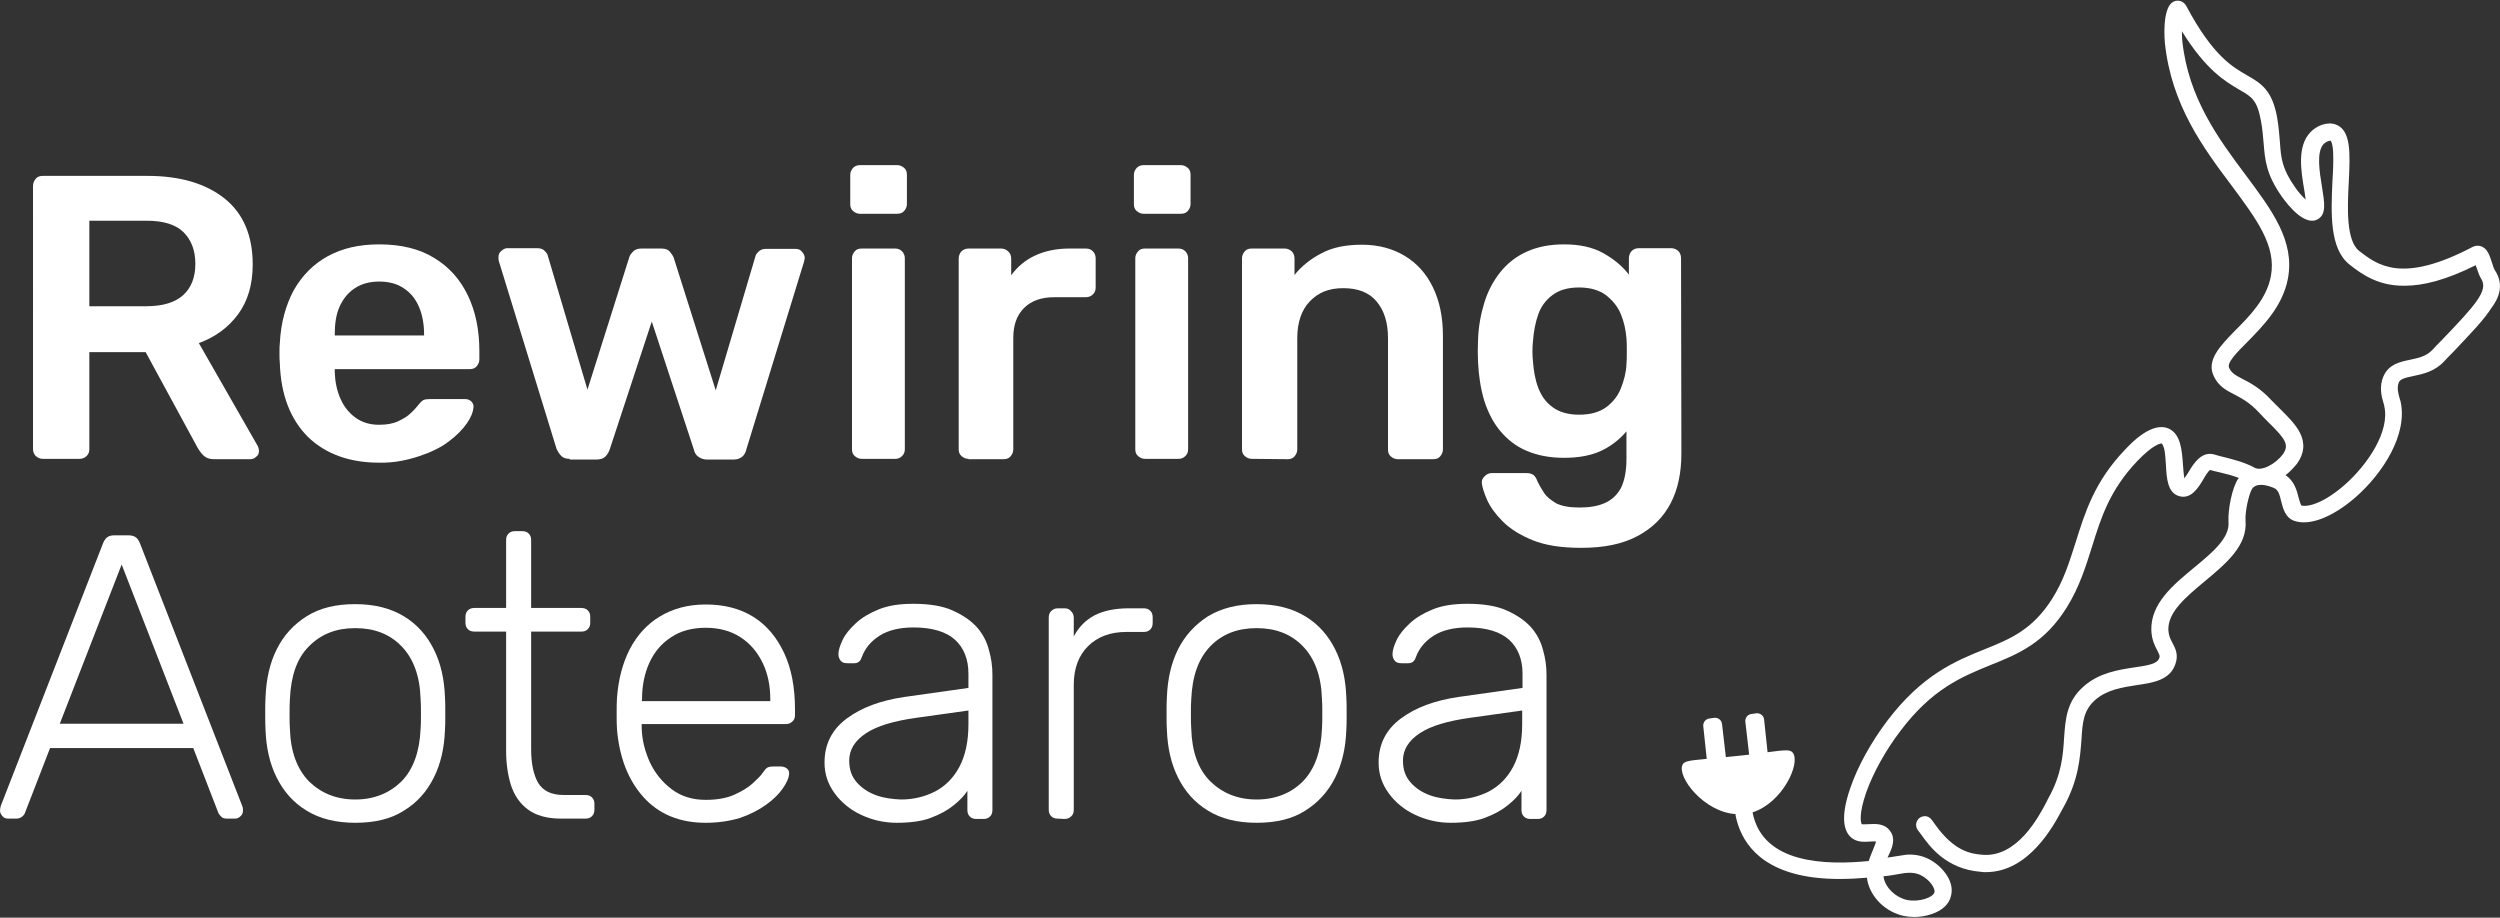 <?xml version="1.0" encoding="utf-8"?>
<!-- Generator: Adobe Illustrator 28.3.0, SVG Export Plug-In . SVG Version: 6.00 Build 0)  -->
<svg version="1.1" id="uuid-897879dd-2b2a-4933-b598-2da5184613b2"
	 xmlns="http://www.w3.org/2000/svg" xmlns:xlink="http://www.w3.org/1999/xlink" x="0px" y="0px" viewBox="0 0 719.2 264"
	 style="enable-background:new 0 0 719.2 264;" xml:space="preserve">
<rect x="0" y="0" width="719.2" height="264" fill="#333333" stroke="none"/>
<style type="text/css">
	.st0{fill:#FFFFFF;}
</style>
<g id="uuid-6cf78a60-c2c9-46ae-93f9-008412054e8d">
	<path class="st0" d="M717.7,77.7c-0.2-0.3-0.6-1.4-0.8-2.1c-0.7-2.2-1.3-4-3-4.7c-0.8-0.3-1.7-0.3-2.5,0.1
		c-20.5,10.8-27.5,5.2-32.7,1.2c-3.8-3-3.4-12.4-3-19.9c0.4-8.3,0.7-14.9-3.8-16.5c-2.6-0.9-5.6,0.5-7.2,2.2
		c-4,4.1-2.7,11.4-1.8,16.7c0.1,0.8,0.3,1.8,0.4,2.7c-0.9-0.8-2-2-3.1-3.6c-3.7-5.3-4-8.3-4.3-12.8c-0.2-2-0.3-4.3-0.8-7.1
		c-1.4-8.1-4.8-10-8.6-12.2c-4.2-2.4-9.9-5.6-17.5-19.9c-0.8-1.5-2.2-1.8-3.3-1.5c-1.5,0.5-2.3,2-2.8,5c-0.3,2.2-0.3,4.7-0.1,7.1
		c1.9,17.9,11.1,30.2,19.2,41c7.2,9.7,12.9,17.3,11.3,26c-1.2,6.5-6,11.4-10.3,15.7c-4.3,4.4-8.4,8.6-6.1,13.2
		c1.4,2.9,3.6,4,5.9,5.2c2.1,1.1,4.4,2.3,7.1,5.2c0.9,1,1.9,2,2.8,2.9c4.8,4.7,5.9,6.4,4.1,9c-2.3,3.1-6.4,5.1-8.3,3.9
		c-2.7-1.5-6-2.3-8.7-3c-1-0.2-1.9-0.5-2.6-0.7c-3.8-1.2-6.1,2.5-7.6,5c-0.3,0.5-0.8,1.3-1.2,1.8c-0.2-1.1-0.3-2.7-0.4-3.9
		c-0.3-4.1-0.6-8.8-4.1-10.4c-3.2-1.4-7.5,0.6-12.6,6.1c-8.8,9.2-11.5,18.1-14.2,26.7c-1.8,5.6-3.4,10.9-6.7,16.1
		c-5.6,8.9-12,11.6-19.5,14.6c-8.5,3.4-18,7.4-28,20.6c-4.6,6.1-8.5,13.1-10.6,19.3c-3.1,8.9-1.6,12.6,0.2,14.2
		c1.7,1.5,3.9,1.3,5.5,1.2c0.5,0,1.3-0.1,1.7,0c-0.1,0.5-0.5,1.5-0.8,2.2c-0.4,1-0.9,2.1-1.3,3.4c-12.2,1.2-30.5,0.9-33.4-13.9
		c0,0,0-0.1,0-0.1c8.6-2.8,13.8-14,11.6-17.1c-0.7-1-2-0.9-7.3-0.2l-1-9.4c-0.1-1.1-1.1-1.9-2.2-1.8l-1.4,0.2
		c-1.1,0.1-1.9,1.1-1.8,2.2l1.1,9.5c-1.1,0.1-2.4,0.3-3.7,0.4c-1.1,0.1-2.1,0.2-3,0.3l-1.1-9.5c-0.1-1.1-1.1-1.9-2.2-1.8l-1.4,0.2
		c-1.1,0.1-1.9,1.1-1.8,2.2l1,9.4c-5.3,0.5-6.6,0.7-7,1.8c-1.5,3.5,6.2,13.5,15.3,14.1c0,0.1,0,0.3,0,0.4c1.4,7,6.4,15.7,22.3,17.8
		c5.3,0.7,10.8,0.5,15.5,0.1c0,0.3,0.1,0.5,0.1,0.8c1,4.9,5.3,9.1,10.5,10.2c1,0.2,2,0.3,3,0.3c1.7,0,3.4-0.3,4.9-0.8
		c3.1-1,5.2-2.9,5.7-5.4c1.1-4.5-3.2-8.9-6.5-10.5c-2-1-4.2-1.4-6.5-1.2c-0.6,0.1-1.4,0.2-2.6,0.4c-0.8,0.1-1.7,0.3-2.7,0.4
		c0.1-0.2,0.2-0.4,0.3-0.6c1-2.1,2.2-4.8,0.4-7.1c-1.6-2.2-4.3-2-6.1-1.9c-0.6,0-1.7,0.1-2,0c-0.3-0.4-0.9-2.9,1.3-9.2
		c2-5.6,5.6-12.1,9.8-17.6c9.2-12.2,17.7-15.6,26-19c8-3.2,15.5-6.3,21.9-16.6c3.6-5.8,5.4-11.6,7.2-17.3
		c2.6-8.4,5.1-16.4,13.1-24.8c4.5-4.7,6.7-5.1,7-5c0,0,0.3,0.2,0.7,1.5c0.3,1.3,0.4,3.1,0.5,4.7c0.2,3.9,0.5,7.9,3.7,8.9
		c3.5,1.1,5.6-2.4,7-4.7c0.5-0.9,1.4-2.4,2-2.8c0.8,0.2,1.8,0.5,2.8,0.7c1.7,0.4,3.7,0.9,5.5,1.6c0,0.1-0.1,0.1-0.2,0.2
		c-1.8,2.6-3,9.1-2.8,12.4c0.4,4.7-4.6,8.8-9.9,13.2c-6.2,5.1-12.5,10.4-12.3,18c0.1,2.7,1,4.5,1.7,5.8c0.7,1.4,0.8,1.6,0.6,2.2
		c-0.6,1.7-3.1,2.1-7.2,2.7c-4.5,0.7-10.1,1.5-14.6,5.5c-4.9,4.3-5.2,9.4-5.6,14.8c-0.3,4.9-0.7,10.5-4.5,17.3
		c-0.2,0.3-0.3,0.6-0.5,1c-2.3,4.4-8.5,16.2-18.6,15.3c-2.9-0.3-7.8-0.7-13.5-8.7c-0.4-0.6-0.8-1.1-1.1-1.5
		c-0.9-1.1-2.4-1.2-3.5-0.3c-1,0.9-1.2,2.4-0.3,3.5c0.2,0.3,0.5,0.7,0.9,1.2c2.3,3.2,7,9.9,17.1,10.7c0.5,0.1,1,0.1,1.5,0.1
		c12.4,0,19.5-13.4,21.9-17.9c0.2-0.4,0.4-0.7,0.5-0.9c4.3-7.8,4.7-14.2,5.1-19.3c0.3-5.1,0.6-8.4,3.9-11.4c3.4-3,8-3.7,12-4.3
		c4.7-0.7,9.5-1.4,11.1-6c1-2.7,0-4.6-0.8-6.1c-0.6-1.1-1.1-2.1-1.2-3.7c-0.2-5.2,5-9.5,10.5-14.1c6-5,12.3-10.2,11.7-17.4
		c-0.2-2.6,1-7.8,1.9-9.2c1.2-1.7,4-1.2,6.3-0.2c1.2,0.5,1.6,1.8,2.1,4c0.5,2,1.2,4.5,3.6,5.4c4.4,1.6,11-0.9,17.7-6.7
		c8-7,15.1-18.2,13-27.6c-0.1-0.3-0.2-0.7-0.3-1c-0.4-1.4-0.8-3-0.2-4.5c0.4-0.9,1.6-1.3,4.1-1.8c2.8-0.6,6.2-1.3,8.9-4.2
		c0.9-1,1.8-1.9,2.7-2.8c5.1-5.4,8.8-9.2,11-12.7C718.7,86,720.6,82,717.7,77.7L717.7,77.7z M546.5,251.4c1-0.2,1.9-0.3,2.2-0.3h0
		c1.4-0.1,2.8,0.1,3.9,0.7c2.3,1.1,4.2,3.6,3.9,4.9c-0.4,1.5-4.4,2.9-7.9,2.2c-3.2-0.7-6.1-3.4-6.7-6.4c0-0.1,0-0.2-0.1-0.4
		C543.8,251.9,545.3,251.6,546.5,251.4L546.5,251.4z M702.4,97.9c-0.9,0.9-1.8,1.8-2.7,2.8c-1.7,1.8-4,2.3-6.4,2.8
		c-2.9,0.6-6.1,1.3-7.6,4.7c-1.4,3.1-0.5,6.1,0,7.8c0.1,0.3,0.2,0.6,0.2,0.8c1.7,7.3-4.8,16.9-11.4,22.7c-5.7,5-10.4,6.5-12.5,5.9
		c-0.2-0.4-0.5-1.4-0.7-2.1c-0.5-2.1-1.3-5-3.8-6.6c1.2-0.9,2.3-2.1,3.3-3.3c2.1-2.9,2.4-5.9,0.8-9c-1.2-2.3-3.3-4.4-5.4-6.5
		c-0.9-0.9-1.8-1.8-2.7-2.7c-3.2-3.5-6.2-5.1-8.4-6.2c-2.1-1.1-3.1-1.7-3.8-3.1c-0.8-1.5,2.1-4.4,5.2-7.5
		c4.5-4.6,10.2-10.3,11.7-18.3c2-10.8-4.6-19.6-12.2-29.8c-7.7-10.3-16.5-22.1-18.2-38.6c-0.1-0.9-0.1-1.9-0.1-2.7
		c7,11.3,12.6,14.5,16.5,16.8c3.5,2,5.1,2.9,6.2,8.8c0.5,2.5,0.6,4.6,0.8,6.6c0.4,4.8,0.7,8.9,5.2,15.3c1.9,2.7,6.8,8.8,10.5,6.5
		c2.4-1.5,1.8-4.7,1.1-9.2c-0.7-4.3-1.7-10.1,0.5-12.4c0.6-0.6,1.6-1,2-0.9c0.1,0.1,0.6,0.8,0.7,3.4c0.1,2.3,0,5.2-0.2,8.2
		c-0.4,9.1-0.9,19.4,4.9,24c4,3.2,8.7,6.2,15.9,6.1c5.3,0,11.8-1.6,20.4-5.9c0.1,0.3,0.2,0.6,0.3,0.8c0.4,1.2,0.8,2.4,1.4,3.3
		C715.8,83.7,712,87.9,702.4,97.9L702.4,97.9z"/>
	<g id="uuid-e6786521-9218-4231-b233-a66ab7c850eb">
		<g>
			<path class="st0" d="M12.3,132c-0.8,0-1.4-0.3-2-0.8c-0.5-0.5-0.8-1.2-0.8-2V53.5c0-0.8,0.3-1.5,0.8-2.1s1.2-0.8,2-0.8h30.1
				c9.4,0,16.8,2.2,22.2,6.5s8.1,10.7,8.1,19c0,5.7-1.4,10.5-4.2,14.3s-6.6,6.6-11.3,8.3l17,29.7c0.2,0.5,0.3,0.9,0.3,1.3
				c0,0.7-0.2,1.3-0.8,1.7c-0.5,0.5-1.1,0.7-1.7,0.7H61.5c-1.3,0-2.3-0.4-3-1.1c-0.7-0.7-1.2-1.4-1.6-2.1l-15-27.6H25.7v27.9
				c0,0.8-0.2,1.4-0.8,2c-0.5,0.5-1.2,0.8-2,0.8H12.3L12.3,132L12.3,132z M25.7,88.1h16.4c4.7,0,8.3-1.1,10.6-3.2
				c2.3-2.1,3.5-5.1,3.5-9S55,69,52.8,66.8s-5.8-3.3-10.6-3.3H25.7C25.7,63.5,25.7,88.1,25.7,88.1z"/>
			<path class="st0" d="M109.1,133.1c-8.6,0-15.4-2.5-20.5-7.4c-5-5-7.8-12-8.1-21.2c-0.1-0.8-0.1-1.8-0.1-3s0-2.2,0.1-2.8
				c0.3-5.9,1.7-10.9,4-15.2c2.4-4.2,5.6-7.5,9.8-9.8s9.1-3.4,14.8-3.4c6.3,0,11.6,1.3,15.8,3.9c4.3,2.6,7.5,6.2,9.7,10.8
				c2.2,4.6,3.3,9.9,3.3,16v2.4c0,0.8-0.3,1.4-0.8,2s-1.2,0.8-2.1,0.8H96.3v0.9c0.1,2.7,0.6,5.2,1.6,7.5c1,2.3,2.4,4.1,4.3,5.5
				s4.2,2.1,6.8,2.1c2.2,0,4-0.3,5.5-1c1.5-0.7,2.7-1.4,3.6-2.3c0.9-0.8,1.6-1.6,2-2.1c0.7-0.9,1.3-1.5,1.7-1.7
				c0.4-0.2,1.1-0.3,1.9-0.3h10c0.8,0,1.4,0.2,1.9,0.7c0.5,0.5,0.7,1.1,0.6,1.8c-0.1,1.2-0.7,2.8-1.9,4.5s-2.9,3.5-5.2,5.2
				c-2.2,1.7-5.1,3.1-8.4,4.2S113.5,133.2,109.1,133.1L109.1,133.1L109.1,133.1z M96.3,96.5H122v-0.3c0-3-0.5-5.7-1.5-8
				c-1-2.3-2.5-4.1-4.4-5.3c-1.9-1.3-4.3-1.9-7-1.9s-5,0.6-7,1.9s-3.4,3.1-4.4,5.3s-1.4,4.9-1.4,8L96.3,96.5L96.3,96.5L96.3,96.5z"
				/>
			<path class="st0" d="M163.9,132c-1.1,0-1.9-0.3-2.4-0.8c-0.5-0.5-1-1.2-1.4-2.1l-16.6-54c-0.1-0.4-0.1-0.7-0.1-1.1
				c0-0.7,0.2-1.3,0.8-1.8s1.1-0.8,1.7-0.8h8.6c0.9,0,1.7,0.2,2.2,0.8c0.5,0.5,0.9,1,0.9,1.4l11.4,38.5L181,74.1
				c0.1-0.5,0.5-1.1,1.1-1.7c0.5-0.6,1.4-0.9,2.4-0.9h5.8c1.1,0,1.9,0.3,2.4,0.9c0.5,0.6,0.9,1.2,1.1,1.7l12.1,38.2l11.4-38.5
				c0.1-0.5,0.4-0.9,0.9-1.4s1.2-0.8,2.1-0.8h8.6c0.7,0,1.3,0.2,1.8,0.8s0.8,1.1,0.8,1.8c0,0.3-0.1,0.7-0.2,1.1l-16.6,54
				c-0.2,0.9-0.6,1.6-1.2,2.1s-1.4,0.8-2.5,0.8h-7.6c-1,0-1.8-0.3-2.5-0.8s-1.1-1.2-1.3-2.1l-12.1-36.8l-12.1,36.8
				c-0.3,0.9-0.8,1.6-1.3,2.1s-1.4,0.8-2.6,0.8H163.9z"/>
			<path class="st0" d="M247.4,61.5c-0.8,0-1.4-0.3-2-0.8s-0.8-1.2-0.8-2v-8.4c0-0.8,0.3-1.4,0.8-2c0.5-0.5,1.2-0.8,2-0.8H258
				c0.9,0,1.5,0.3,2.1,0.8s0.8,1.2,0.8,2v8.4c0,0.8-0.3,1.4-0.8,2s-1.2,0.8-2.1,0.8H247.4z M247.9,132c-0.8,0-1.4-0.3-2-0.8
				s-0.8-1.2-0.8-2V74.3c0-0.8,0.3-1.4,0.8-2s1.2-0.8,2-0.8h9.6c0.9,0,1.5,0.3,2,0.8c0.5,0.5,0.8,1.2,0.8,2v54.9
				c0,0.8-0.2,1.4-0.8,2s-1.2,0.8-2,0.8L247.9,132L247.9,132z"/>
			<path class="st0" d="M278.6,132c-0.8,0-1.4-0.3-2-0.8s-0.8-1.2-0.8-2V74.4c0-0.8,0.3-1.6,0.8-2.1s1.2-0.8,2-0.8h9.4
				c0.8,0,1.5,0.3,2,0.8c0.6,0.5,0.9,1.2,0.9,2.1v4.8c1.8-2.5,4.1-4.4,6.9-5.7c2.8-1.3,6.1-2,9.8-2h4.8c0.9,0,1.5,0.3,2,0.8
				c0.5,0.5,0.8,1.2,0.8,2v8.4c0,0.8-0.2,1.4-0.8,2c-0.5,0.5-1.2,0.8-2,0.8h-9.1c-3.7,0-6.6,1-8.7,3.1s-3.1,4.9-3.1,8.7v32
				c0,0.8-0.3,1.4-0.8,2s-1.2,0.8-2.1,0.8H278.6z"/>
			<path class="st0" d="M329,61.5c-0.8,0-1.4-0.3-2-0.8s-0.8-1.2-0.8-2v-8.4c0-0.8,0.3-1.4,0.8-2c0.5-0.5,1.2-0.8,2-0.8h10.6
				c0.9,0,1.5,0.3,2.1,0.8s0.8,1.2,0.8,2v8.4c0,0.8-0.3,1.4-0.8,2s-1.2,0.8-2.1,0.8H329z M329.4,132c-0.8,0-1.4-0.3-2-0.8
				s-0.8-1.2-0.8-2V74.3c0-0.8,0.3-1.4,0.8-2s1.2-0.8,2-0.8h9.6c0.9,0,1.5,0.3,2,0.8c0.5,0.5,0.8,1.2,0.8,2v54.9
				c0,0.8-0.2,1.4-0.8,2s-1.2,0.8-2,0.8L329.4,132L329.4,132z"/>
			<path class="st0" d="M360.1,132c-0.8,0-1.4-0.3-2-0.8s-0.8-1.2-0.8-2V74.3c0-0.8,0.3-1.4,0.8-2s1.2-0.8,2-0.8h9.5
				c0.8,0,1.4,0.3,2,0.8c0.5,0.5,0.8,1.2,0.8,2v4.8c2-2.5,4.6-4.6,7.7-6.2c3.1-1.7,7-2.5,11.7-2.5s8.8,1.1,12.3,3.2s6.2,5.1,8.1,9
				s2.9,8.5,2.9,14v32.7c0,0.8-0.3,1.4-0.8,2s-1.2,0.8-2,0.8h-10.2c-0.8,0-1.4-0.3-2-0.8s-0.8-1.2-0.8-2v-32c0-4.5-1.1-8-3.3-10.6
				c-2.2-2.6-5.4-3.8-9.6-3.8s-7.2,1.3-9.6,3.8s-3.6,6.1-3.6,10.6v32c0,0.8-0.3,1.4-0.8,2s-1.2,0.8-2,0.8L360.1,132L360.1,132
				L360.1,132z"/>
			<path class="st0" d="M454.9,157.6c-5.7,0-10.3-0.7-14-2.2s-6.5-3.3-8.6-5.4s-3.6-4.2-4.5-6.2c-0.9-2.1-1.4-3.7-1.5-4.8
				c-0.1-0.8,0.2-1.4,0.8-2c0.6-0.6,1.3-0.9,2-0.9h10.1c0.8,0,1.4,0.2,1.9,0.5c0.5,0.4,0.9,1,1.2,1.9c0.5,1,1.1,2.1,1.9,3.3
				c0.8,1.2,2,2.1,3.5,3c1.6,0.8,3.8,1.2,6.6,1.2c3,0,5.4-0.4,7.4-1.3c2-0.9,3.5-2.3,4.6-4.3c1-2,1.6-4.8,1.6-8.4v-7.9
				c-1.9,2.2-4.2,4.1-7.1,5.5c-2.9,1.4-6.5,2.1-10.8,2.1s-7.7-0.7-10.8-2s-5.6-3.3-7.6-5.7c-2-2.4-3.5-5.3-4.6-8.7
				c-1-3.3-1.6-7-1.8-11.1c-0.1-2.1-0.1-4.2,0-6.3c0.1-3.9,0.8-7.5,1.8-10.8c1-3.3,2.6-6.3,4.6-8.8c2-2.5,4.5-4.5,7.6-5.9
				c3.1-1.4,6.6-2.1,10.8-2.1c4.4,0,8.1,0.8,11.2,2.5c3,1.7,5.5,3.7,7.4,6.2v-4.7c0-0.8,0.3-1.6,0.8-2.1s1.2-0.8,2-0.8h9.4
				c0.8,0,1.4,0.3,2,0.8c0.5,0.5,0.8,1.2,0.8,2.1l0.1,56.1c0,5.6-1,10.4-3.1,14.4c-2.1,4-5.2,7.1-9.5,9.4S461.5,157.6,454.9,157.6
				L454.9,157.6z M454.3,119.3c3.2,0,5.7-0.7,7.7-2.1c1.9-1.4,3.4-3.2,4.3-5.5s1.5-4.5,1.6-6.9c0.1-1,0.1-2.3,0.1-3.8s0-2.8-0.1-3.7
				c-0.2-2.4-0.7-4.7-1.6-6.9s-2.4-4-4.3-5.5c-1.9-1.4-4.5-2.2-7.7-2.2s-5.7,0.7-7.7,2.2c-1.9,1.4-3.3,3.3-4.1,5.6s-1.3,4.9-1.5,7.7
				c-0.2,1.9-0.2,3.8,0,5.7c0.2,2.7,0.6,5.2,1.5,7.6s2.2,4.2,4.1,5.6C448.6,118.6,451.2,119.3,454.3,119.3z"/>
		</g>
		<g>
			<path class="st0" d="M2.3,235.5c-0.6,0-1.2-0.2-1.6-0.7s-0.7-1-0.7-1.6c0-0.4,0.1-0.8,0.2-1.3l29.4-75.5c0.3-0.8,0.7-1.4,1.2-1.8
				s1.2-0.6,2.1-0.6h4c0.9,0,1.7,0.2,2.2,0.6s0.9,1,1.2,1.8l29.4,75.5c0.2,0.5,0.2,0.9,0.2,1.3c0,0.6-0.2,1.2-0.7,1.6
				c-0.5,0.5-1,0.7-1.6,0.7h-2.3c-0.8,0-1.4-0.2-1.7-0.6c-0.4-0.4-0.7-0.8-0.8-1.1l-7.2-18.6H14.4l-7.2,18.6
				c-0.1,0.3-0.3,0.7-0.8,1.1s-1,0.6-1.8,0.6H2.3C2.3,235.5,2.3,235.5,2.3,235.5z M17.2,208.2h35.6L35,162.4L17.2,208.2L17.2,208.2
				L17.2,208.2z"/>
			<path class="st0" d="M102.2,236.7c-5.6,0-10.3-1.2-14-3.5c-3.8-2.3-6.6-5.5-8.6-9.5s-3-8.5-3.2-13.5c-0.1-1.2-0.1-2.8-0.1-4.9
				s0-3.7,0.1-4.9c0.2-5,1.2-9.6,3.2-13.6c2-4,4.8-7.1,8.6-9.5s8.4-3.5,14-3.5s10.2,1.2,14,3.5c3.8,2.3,6.6,5.5,8.6,9.5
				c2,4,3,8.5,3.2,13.6c0.1,1.2,0.1,2.8,0.1,4.9s0,3.7-0.1,4.9c-0.2,5-1.2,9.5-3.2,13.5c-2,4-4.8,7.2-8.6,9.5
				C112.5,235.6,107.8,236.7,102.2,236.7z M102.2,230c5.4,0,9.8-1.8,13.3-5.2c3.4-3.5,5.2-8.5,5.5-15.1c0.1-1.2,0.1-2.6,0.1-4.3
				s0-3.1-0.1-4.3c-0.2-6.7-2.1-11.7-5.5-15.2s-7.8-5.2-13.3-5.2s-9.8,1.7-13.3,5.2s-5.2,8.5-5.5,15.2c-0.1,1.2-0.1,2.6-0.1,4.3
				s0,3.1,0.1,4.3c0.2,6.6,2.1,11.6,5.5,15.1C92.4,228.2,96.8,230,102.2,230L102.2,230z"/>
			<path class="st0" d="M161.4,235.5c-4,0-7.2-0.9-9.5-2.6c-2.3-1.7-3.9-4-4.9-7c-0.9-2.9-1.4-6.2-1.4-9.9v-34.3h-9.1
				c-0.8,0-1.4-0.2-1.9-0.7s-0.7-1.1-0.7-1.9v-1.6c0-0.8,0.2-1.4,0.7-1.9c0.5-0.5,1.1-0.7,1.9-0.7h9.1v-19.5c0-0.8,0.2-1.4,0.7-1.9
				s1.1-0.7,1.9-0.7h2c0.8,0,1.4,0.2,1.9,0.7s0.7,1.1,0.7,1.9v19.5h14.4c0.8,0,1.4,0.2,1.9,0.7s0.7,1.1,0.7,1.9v1.6
				c0,0.8-0.2,1.4-0.7,1.9s-1.1,0.7-1.9,0.7h-14.4v33.9c0,4.1,0.7,7.3,2,9.6c1.4,2.3,3.8,3.5,7.3,3.5h6.3c0.8,0,1.4,0.2,1.9,0.7
				s0.7,1.1,0.7,1.9v1.6c0,0.8-0.2,1.4-0.7,1.9c-0.5,0.5-1.1,0.7-1.9,0.7L161.4,235.5L161.4,235.5z"/>
			<path class="st0" d="M203,236.7c-7.5,0-13.5-2.5-17.9-7.4c-4.4-4.9-6.9-11.4-7.6-19.4c-0.1-1.2-0.1-2.7-0.1-4.6s0-3.5,0.1-4.6
				c0.4-5.3,1.6-9.9,3.7-14c2.1-4,5-7.2,8.7-9.4c3.7-2.2,8-3.4,13.1-3.4c5.4,0,10,1.2,13.8,3.6s6.7,5.9,8.8,10.4
				c2.1,4.5,3.1,9.9,3.1,16.1v1.7c0,0.8-0.2,1.4-0.8,1.9c-0.5,0.5-1.1,0.7-1.9,0.7h-41.4v1.2c0.1,3.5,1,6.8,2.4,9.9
				c1.5,3.1,3.6,5.7,6.3,7.7c2.7,2,5.9,3,9.7,3c3.3,0,6.1-0.5,8.3-1.5c2.2-1,4-2.1,5.3-3.3c1.3-1.2,2.2-2.1,2.6-2.7
				c0.7-1,1.2-1.6,1.6-1.8s1-0.3,1.9-0.3h1.9c0.7,0,1.3,0.2,1.8,0.6s0.7,1,0.6,1.7c-0.1,1.1-0.7,2.4-1.8,4c-1.1,1.6-2.7,3.2-4.8,4.7
				s-4.6,2.8-7.5,3.8C209.9,236.2,206.6,236.7,203,236.7L203,236.7L203,236.7z M184.6,201.7h37v-0.5c0-3.9-0.7-7.4-2.2-10.5
				s-3.6-5.6-6.4-7.4c-2.8-1.8-6.1-2.7-10-2.7s-7.2,0.9-9.9,2.7c-2.8,1.8-4.9,4.3-6.3,7.4c-1.4,3.1-2.1,6.6-2.1,10.5L184.6,201.7
				L184.6,201.7L184.6,201.7z"/>
			<path class="st0" d="M258,236.7c-3.7,0-7.1-0.8-10.3-2.3s-5.7-3.6-7.6-6.2s-2.9-5.5-2.9-8.8c0-5.3,2.1-9.5,6.4-12.7
				c4.3-3.2,9.8-5.2,16.6-6.2l18.4-2.6v-4.1c0-4.1-1.3-7.4-3.8-9.7s-6.5-3.6-12-3.6c-4,0-7.3,0.8-9.8,2.4c-2.5,1.6-4.2,3.7-5.1,6.2
				c-0.4,1.2-1.1,1.7-2.2,1.7h-1.9c-0.9,0-1.6-0.2-2-0.8c-0.4-0.5-0.6-1.1-0.6-1.8c0-1.1,0.4-2.4,1.2-4.1s2.1-3.2,3.8-4.8
				c1.7-1.6,3.9-2.9,6.6-4s6-1.6,9.9-1.6c4.6,0,8.4,0.6,11.3,1.9s5.3,2.9,7,4.8s2.9,4.2,3.5,6.6c0.7,2.4,1,4.8,1,7.1V233
				c0,0.8-0.2,1.4-0.7,1.9s-1.1,0.7-1.9,0.7h-2c-0.8,0-1.4-0.2-1.9-0.7s-0.7-1.1-0.7-1.9v-5.5c-0.9,1.4-2.2,2.8-4,4.2
				c-1.7,1.4-3.9,2.6-6.6,3.6C265.4,236.2,262,236.7,258,236.7L258,236.7L258,236.7z M259.2,230c3.6,0,6.8-0.8,9.8-2.3
				c3-1.6,5.3-3.9,7-7.1s2.6-7.3,2.6-12.2v-4l-15,2.1c-6.4,0.9-11.2,2.3-14.4,4.4s-4.9,4.7-4.9,7.9c0,2.6,0.7,4.6,2.2,6.3
				s3.4,2.9,5.6,3.7S256.8,229.9,259.2,230L259.2,230z"/>
			<path class="st0" d="M304.3,235.5c-0.8,0-1.4-0.2-1.9-0.7c-0.5-0.5-0.7-1.1-0.7-1.9v-55.2c0-0.8,0.2-1.4,0.7-1.9
				c0.5-0.5,1.1-0.8,1.9-0.8h1.9c0.8,0,1.4,0.2,1.9,0.8c0.5,0.5,0.8,1.1,0.8,1.9v5.4c1.4-2.7,3.4-4.7,6-6.1c2.6-1.3,5.9-2,9.8-2h4.3
				c0.8,0,1.4,0.2,1.9,0.7c0.5,0.5,0.7,1.1,0.7,1.9v1.6c0,0.8-0.2,1.4-0.7,1.9c-0.5,0.5-1.1,0.7-1.9,0.7h-5c-4.6,0-8.3,1.4-11,4.1
				s-4.1,6.4-4.1,11.1V233c0,0.8-0.2,1.4-0.8,1.9c-0.5,0.5-1.1,0.7-1.9,0.7L304.3,235.5L304.3,235.5L304.3,235.5z"/>
			<path class="st0" d="M361.5,236.7c-5.6,0-10.3-1.2-14-3.5c-3.8-2.3-6.6-5.5-8.6-9.5c-2-4-3-8.5-3.2-13.5
				c-0.1-1.2-0.1-2.8-0.1-4.9s0-3.7,0.1-4.9c0.2-5,1.2-9.6,3.2-13.6s4.9-7.1,8.6-9.5c3.8-2.3,8.4-3.5,14-3.5s10.2,1.2,14,3.5
				c3.8,2.3,6.6,5.5,8.6,9.5c2,4,3,8.5,3.2,13.6c0.1,1.2,0.1,2.8,0.1,4.9s0,3.7-0.1,4.9c-0.2,5-1.2,9.5-3.2,13.5s-4.9,7.2-8.6,9.5
				C371.8,235.6,367.1,236.7,361.5,236.7z M361.5,230c5.4,0,9.9-1.8,13.3-5.2c3.4-3.5,5.2-8.5,5.5-15.1c0.1-1.2,0.1-2.6,0.1-4.3
				s0-3.1-0.1-4.3c-0.2-6.7-2.1-11.7-5.5-15.2s-7.8-5.2-13.3-5.2s-9.9,1.7-13.3,5.2s-5.2,8.5-5.5,15.2c-0.1,1.2-0.1,2.6-0.1,4.3
				s0,3.1,0.1,4.3c0.2,6.6,2,11.6,5.5,15.1C351.7,228.2,356.1,230,361.5,230L361.5,230z"/>
			<path class="st0" d="M417.4,236.7c-3.7,0-7.1-0.8-10.3-2.3s-5.7-3.6-7.6-6.2s-2.9-5.5-2.9-8.8c0-5.3,2.1-9.5,6.4-12.7
				c4.3-3.2,9.8-5.2,16.6-6.2l18.4-2.6v-4.1c0-4.1-1.3-7.4-3.8-9.7s-6.5-3.6-12-3.6c-4,0-7.3,0.8-9.8,2.4c-2.5,1.6-4.2,3.7-5.1,6.2
				c-0.4,1.2-1.1,1.7-2.2,1.7h-1.9c-0.9,0-1.6-0.2-2-0.8c-0.4-0.5-0.6-1.1-0.6-1.8c0-1.1,0.4-2.4,1.2-4.1s2.1-3.2,3.8-4.8
				s3.9-2.9,6.6-4s6-1.6,9.9-1.6c4.6,0,8.4,0.6,11.3,1.9s5.3,2.9,7,4.8s2.9,4.2,3.5,6.6c0.7,2.4,1,4.8,1,7.1V233
				c0,0.8-0.2,1.4-0.7,1.9s-1.1,0.7-1.9,0.7h-2c-0.8,0-1.4-0.2-1.9-0.7s-0.7-1.1-0.7-1.9v-5.5c-0.9,1.4-2.2,2.8-4,4.2
				c-1.7,1.4-3.9,2.6-6.6,3.6C424.7,236.2,421.4,236.7,417.4,236.7L417.4,236.7L417.4,236.7z M418.5,230c3.6,0,6.8-0.8,9.8-2.3
				c3-1.6,5.3-3.9,7-7.1s2.6-7.3,2.6-12.2v-4l-15,2.1c-6.4,0.9-11.2,2.3-14.4,4.4s-4.9,4.7-4.9,7.9c0,2.6,0.7,4.6,2.2,6.3
				s3.4,2.9,5.6,3.7S416.1,229.9,418.5,230L418.5,230z"/>
		</g>
	</g>
</g>
</svg>
